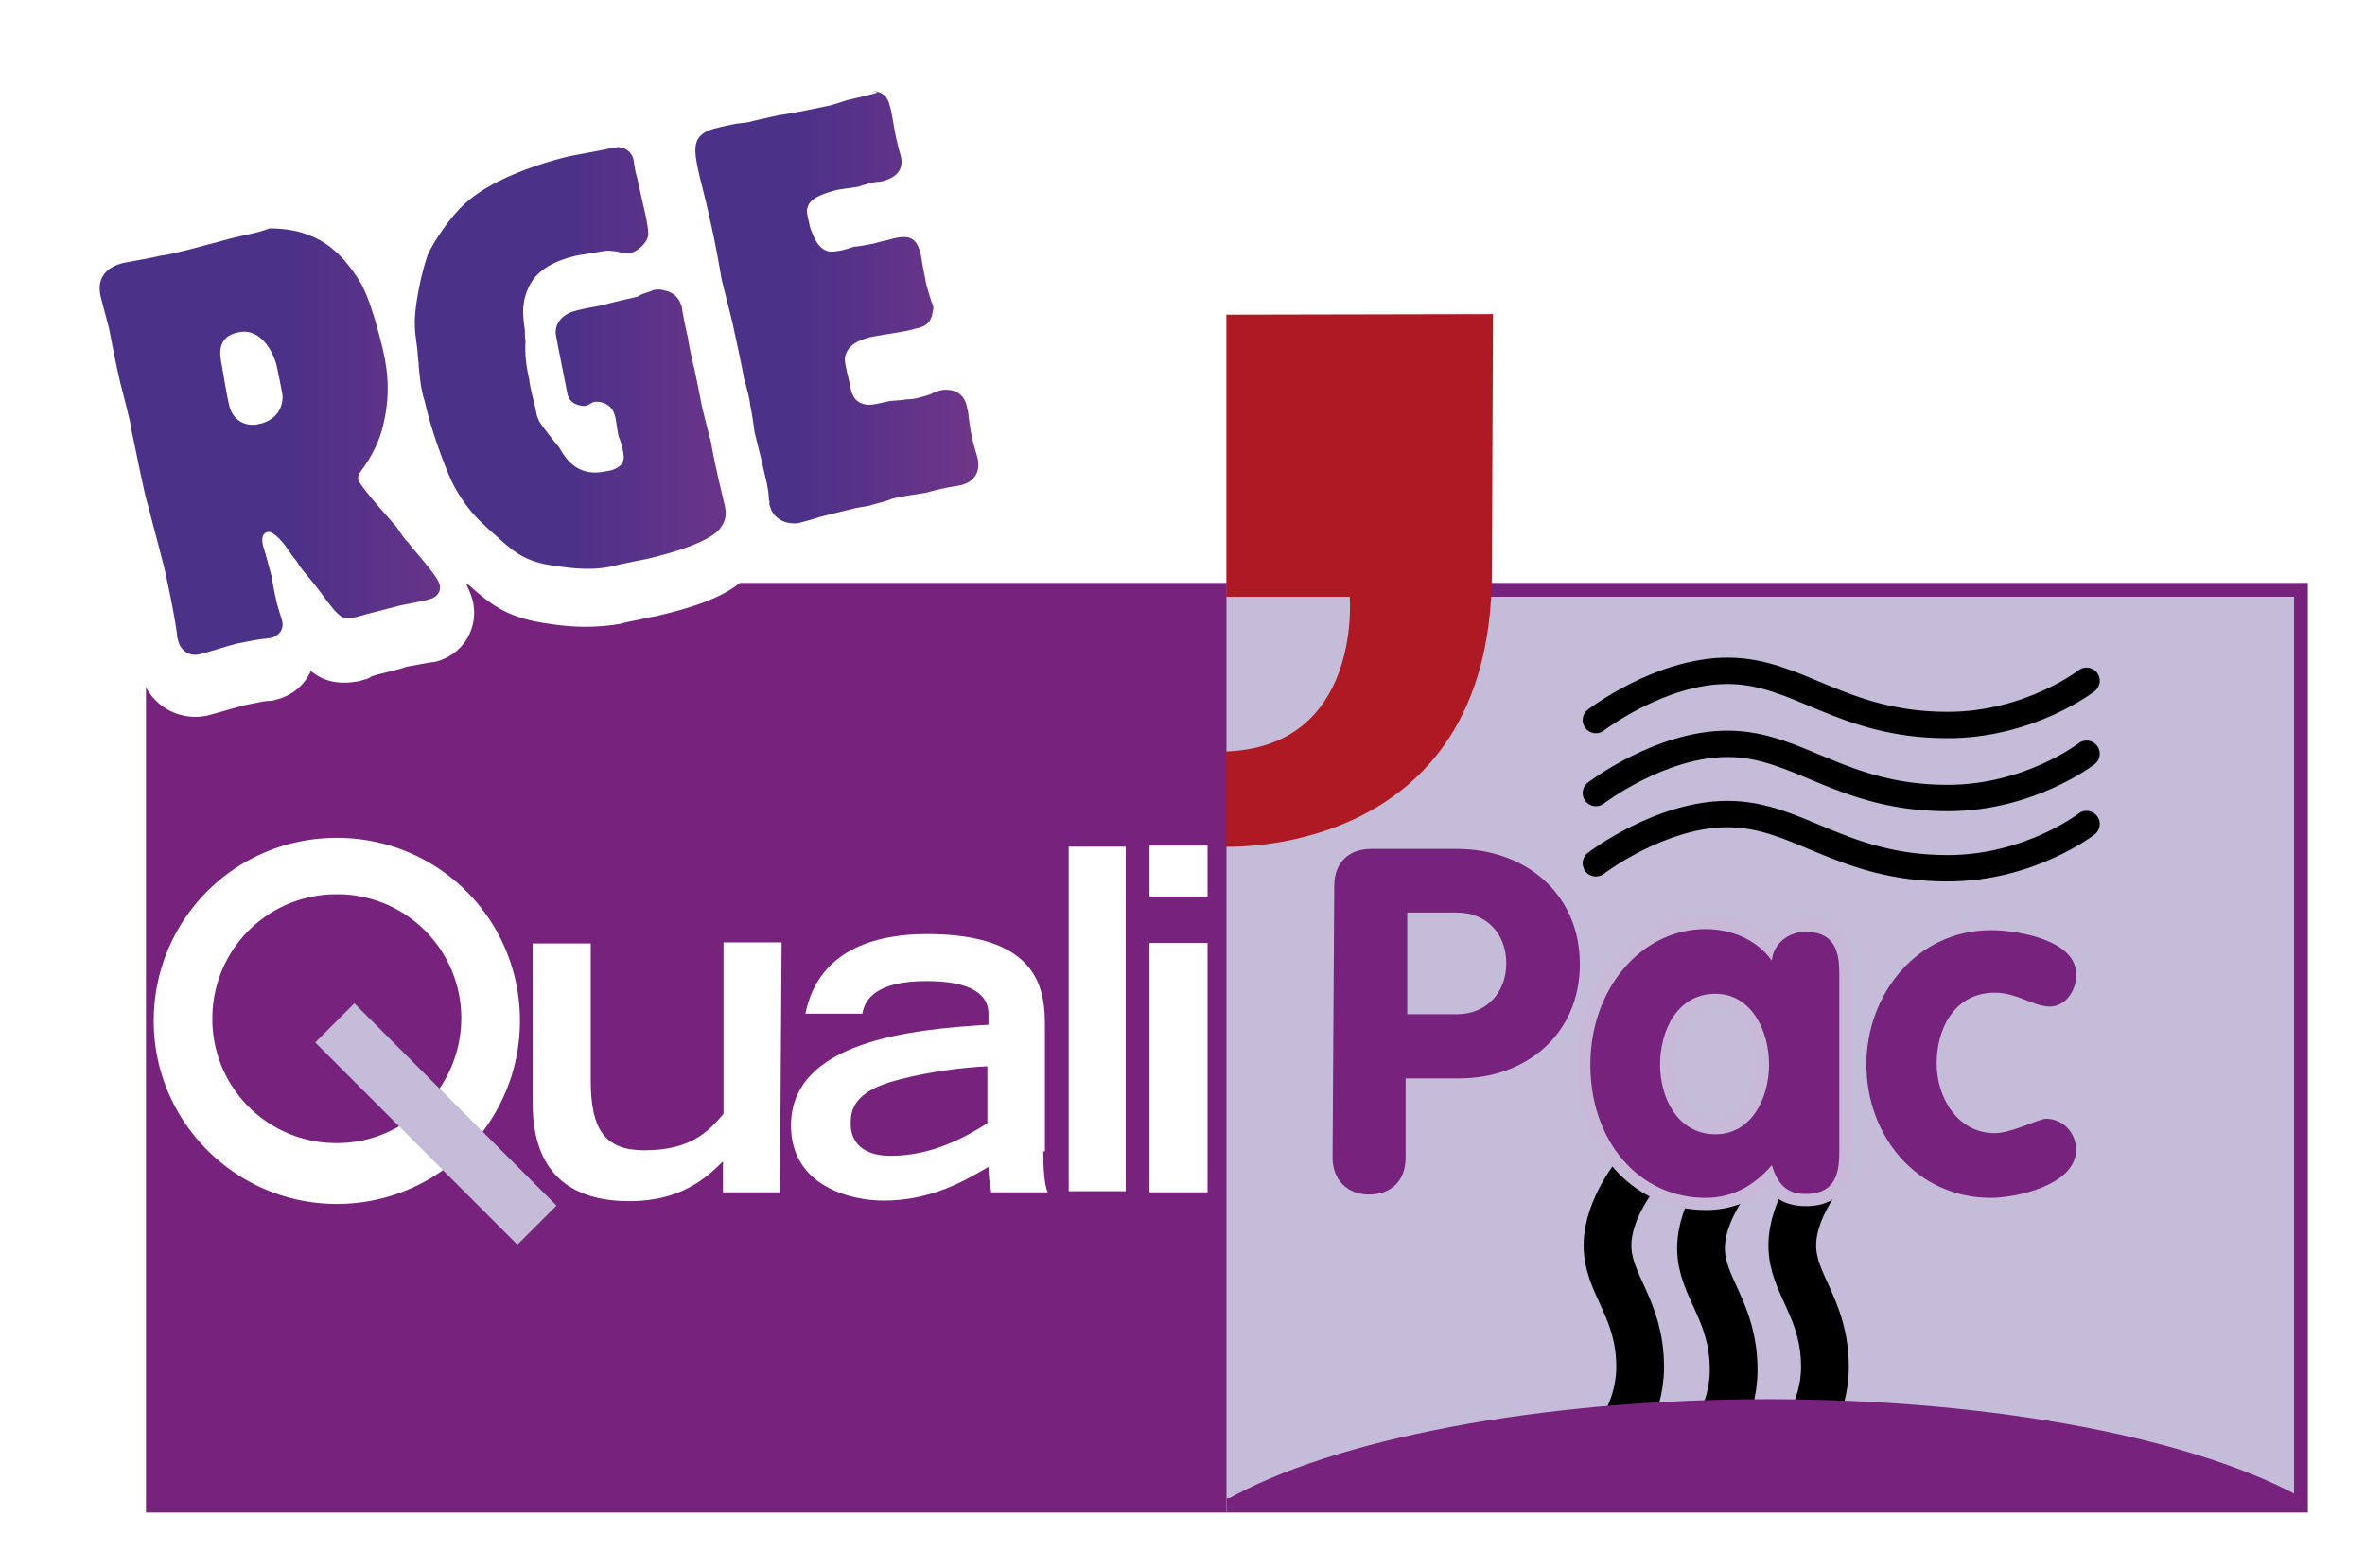 <svg xmlns="http://www.w3.org/2000/svg" role="img" aria-label="Logo Qualipac RGE" width="377" height="250" fill="none" viewBox="0 0 377 250" class="label-qualipac-rge"><path fill="#77227D" d="M367.891 92.945H195.492v148.237h172.399V92.945Z"></path><path fill="#C5BCD9" d="M365.686 95.15H195.492v143.739h170.194V95.149Z"></path><path fill="#AF1923" d="M195.492 50.176V95.15h19.665s2.028 24.162-20.106 24.691l-.176 15.168s42.945 2.293 42.945-43.827l.177-41.094-42.505.088Z"></path><path fill="#77227D" d="M195.492 92.945H23.27v148.237h172.222V92.945Z"></path><path fill="#fff" d="M53.693 133.598c-16.225 0-29.188 13.051-29.188 29.188 0 16.138 13.139 29.189 29.188 29.189 16.226 0 29.189-13.139 29.189-29.189 0-16.225-13.051-29.188-29.189-29.188Zm0 48.677a19.758 19.758 0 0 1-19.841-19.841 19.76 19.76 0 0 1 19.841-19.842 19.76 19.76 0 0 1 19.841 19.842c-.088 11.023-8.994 19.841-19.84 19.841Z"></path><path fill="#C5BCD9" d="m56.486 159.99-6.237 6.233 32.228 32.247 6.237-6.234-32.228-32.246Z"></path><path fill="#fff" d="M124.328 190.123h-9.083v-4.938c-2.733 2.734-6.79 6.349-14.903 6.349-8.2 0-15.432-3.439-15.432-15.608v-25.485h9.26v21.869c0 7.849 2.292 11.111 8.553 11.111 7.408 0 10.229-2.998 12.61-5.82v-27.336h9.26l-.265 39.858Zm41.975-6.525c0 2.645.177 5.379.706 6.525h-8.995c-.264-1.322-.441-2.645-.441-4.056-3.792 2.205-9.083 5.379-16.755 5.379-5.026 0-14.726-2.204-14.726-11.993 0-13.404 19.224-15.344 31.481-16.049v-1.764c0-2.998-2.645-5.203-9.876-5.203-8.113 0-9.877 2.999-10.23 5.203h-9.082c2.204-10.846 12.257-12.698 19.4-12.698 18.342 0 18.783 9.435 18.783 14.726v19.93h-.265Zm-8.818-13.58c-5.026.264-9.524.97-13.757 2.028-5.467 1.323-8.112 3.351-8.112 6.79-.177 3.351 2.028 5.467 6.349 5.467 6.614 0 11.993-2.998 15.432-5.202v-9.083h.088Zm21.958-35.009h-9.083v54.938h9.083v-54.938Zm3.792-.177h9.259v8.113h-9.259v-8.113Zm0 15.521h9.259v39.77h-9.259v-39.77Z"></path><path stroke="currentColor" stroke-linecap="round" stroke-linejoin="round" stroke-width="4.205" d="M254.399 137.654s10.229-7.848 20.987-7.848c11.288 0 18.078 8.642 35.097 8.642 13.051 0 22.134-7.055 22.134-7.055m-78.218-4.938s10.229-7.848 20.987-7.848c11.288 0 18.078 8.642 35.097 8.642 13.051 0 22.134-7.055 22.134-7.055m-78.218-5.379s10.229-7.849 20.987-7.849c11.288 0 18.078 8.642 35.097 8.642 13.051 0 22.134-7.054 22.134-7.054"></path><path stroke="currentColor" stroke-linecap="round" stroke-linejoin="round" stroke-width="7.61" d="M290.466 187.037s-4.762 5.644-4.762 11.552c0 6.261 5.203 9.965 5.203 19.4 0 7.055-4.321 12.17-4.321 12.17m-10.671-42.681s-4.761 5.644-4.761 11.552c0 6.261 5.202 9.965 5.202 19.4 0 7.231-4.321 12.17-4.321 12.17m-11.023-43.563s-4.762 5.644-4.762 11.552c0 6.261 5.203 9.965 5.203 19.4 0 7.055-4.321 12.17-4.321 12.17"></path><path fill="#77227D" d="M212.688 141.27c0-3.616 2.204-5.909 5.908-5.909h13.58c11.288 0 19.665 7.408 19.665 18.343 0 11.287-8.642 18.254-19.224 18.254h-8.553v12.61c0 3.88-2.47 5.908-5.821 5.908-3.351 0-5.82-2.204-5.82-5.908l.265-43.298Zm11.64 20.458h7.848c4.939 0 7.937-3.615 7.937-8.113 0-4.585-2.998-8.112-7.937-8.112h-7.848v16.225Zm47.531 30.247c-11.288 0-19.4-9.435-19.4-22.398 0-12.611 8.553-22.575 19.4-22.575 4.056 0 7.496 1.411 10.141 3.88.97-2.205 3.175-3.439 5.82-3.439 6.349 0 6.349 5.643 6.349 8.201v27.337c0 2.733 0 8.201-6.349 8.201-3.351 0-4.938-1.764-5.82-3.792-2.91 3.174-6.261 4.585-10.141 4.585Zm1.587-32.539c-5.379 0-7.672 5.379-7.672 10.229 0 4.938 2.469 10.141 7.672 10.141 4.939 0 7.496-5.027 7.496-10.141-.088-4.145-2.028-10.229-7.496-10.229Z"></path><path fill="#C8B9D8" d="M271.859 148.148c4.056 0 8.113 1.587 10.582 5.027.264-2.734 2.645-4.586 5.379-4.586 5.379 0 5.379 4.321 5.379 7.231v27.337c0 2.91 0 7.231-5.379 7.231-3.174 0-4.497-1.764-5.379-4.586-2.91 3.351-6.349 5.203-10.582 5.203-10.406 0-18.342-8.818-18.342-21.252 0-12.169 8.201-21.605 18.342-21.605Zm1.587 32.716c5.82 0 8.554-5.82 8.554-11.111s-2.734-11.287-8.554-11.287c-6.084 0-8.818 5.908-8.818 11.287 0 5.203 2.734 11.111 8.818 11.111Zm-1.587-34.744c-11.464 0-20.37 10.406-20.37 23.545 0 6.525 2.028 12.434 5.82 16.667 3.792 4.321 8.994 6.613 14.638 6.613 3.616 0 6.967-1.146 9.877-3.615.97 1.763 2.91 2.998 6.084 2.998 7.408 0 7.408-6.79 7.408-9.436v-27.337c0-2.645 0-9.435-7.408-9.435-2.469 0-4.585 1.146-5.908 2.91-2.91-1.764-6.349-2.91-10.141-2.91Zm1.587 32.54c-5.203 0-6.614-5.909-6.614-9.083 0-3.175 1.411-9.26 6.614-9.26 4.762 0 6.526 5.468 6.526 9.26-.177 3.792-1.94 9.083-6.526 9.083Z"></path><path fill="#77227D" d="M326.797 160.494c-2.734 0-5.203-2.205-8.818-2.205-6.349 0-9.259 5.644-9.259 11.288 0 5.467 3.351 11.111 9.259 11.111 2.733 0 6.966-2.293 8.201-2.293 2.645 0 4.762 2.205 4.762 4.938 0 5.644-9.524 7.672-13.58 7.672-11.817 0-19.842-9.876-19.842-21.252 0-11.287 8.113-21.429 19.842-21.429 4.321 0 13.58 1.588 13.58 6.967.176 2.293-1.499 5.203-4.145 5.203Zm-131.305 78.659c16.755-9.523 49.471-16.049 86.332-16.049 36.86 0 68.959 6.526 85.714 16.049"></path><g filter="url(#gradient-label-qualipac-rge)"><path fill="#fff" d="M161.277 67.46c-.176-.44-.265-1.146-.441-1.852-.176-.97-.264-1.763-.441-2.292-.97-4.498-4.585-6.79-8.201-7.055 1.323-1.146 2.293-2.734 2.91-5.203.441-1.587.177-3.174-.176-4.32-.177-.442-.265-1.324-.618-2.294-.176-.617-.264-1.146-.44-1.322 0-.265-.177-.97-.265-1.588-.176-.97-.265-1.763-.441-2.028-.705-3.439-2.734-6.084-5.379-6.966 2.293-2.205 3.175-5.38 2.645-8.995-.176-.265-.264-1.146-.44-1.852a5.406 5.406 0 0 1-.265-.97c-.176-.44-.265-1.323-.441-2.204-.265-1.588-.265-2.205-.441-2.734-1.146-4.938-5.644-7.849-10.406-6.614-.264 0-.97.265-1.587.441-.441.176-.97.265-1.146.265l-1.852.44c-.265.177-1.323.265-2.205.618-.617.176-.97.264-1.146.264-.617.177-2.205.441-3.616.706-1.587.264-3.174.617-3.791.705l-4.498.97c-.441.177-1.323.177-2.204.265l-.882-.177c-.617.177-1.147.265-1.588.265-.44.176-.97.176-.97.176-4.761 1.147-6.966 3.616-7.936 6.35-2.028-2.734-5.467-3.88-8.995-3.175-.617.176-1.852.44-3.35.705-1.5.265-2.91.618-3.44.706-2.998.705-13.404 3.439-19.488 8.818-2.734 2.646-5.909 6.614-7.231 9.965-.265.705-.706 1.852-1.147 3.44-2.733-4.234-9.7-13.317-26.279-9.701-.97.265-3.35.97-6.084 1.41-2.028.618-4.497 1.147-5.027 1.324-.44.176-1.763.44-2.998.617-1.146.264-2.293.44-2.733.617-6.35 1.411-9.7 6.526-8.202 12.699.177.44.441 1.587.706 2.733.264.97.617 1.852.617 2.293.176.617.617 2.646.97 4.321.441 1.852.706 3.615.97 4.321.177.617.617 2.646.97 4.321.441 1.587.706 2.998.97 3.615.177.97.706 3.616 1.323 6.261.617 2.734.97 5.027 1.146 6.085.265.97.97 3.616 1.588 6.35.617 2.204 1.322 4.761 1.41 5.467.265 1.146.706 3.35 1.412 7.848 0 .706.176 1.323.264 1.764 1.146 4.938 5.908 7.936 10.847 6.79.617-.176 1.587-.441 3.439-.97.97-.265 2.204-.617 2.645-.706.97-.176 2.91-.617 3.44-.617.264 0 .705 0 1.146-.176 2.645-.618 4.585-2.293 5.644-4.586 2.204 1.764 4.585 2.205 7.848 1.588.44-.177.97-.265 1.323-.441.176 0 .176 0 .264-.177l.441-.176c.706-.265 3.88-.97 4.938-1.323.265-.176 1.147-.264 2.029-.441.97-.176 2.204-.441 2.733-.441 4.498-.97 7.231-5.203 6.261-9.7-.264-.97-.617-1.852-1.146-2.91.176.176.264.265.44.265 3.793 3.35 6.35 5.379 13.14 6.26 2.91.442 6.614.706 10.847 0h.176c.265-.176 2.734-.617 4.321-.97.706-.176 1.323-.264 1.323-.264 9.7-2.204 12.698-4.497 14.462-6.261.617-.705 1.146-1.323 1.587-2.028 2.205 1.764 5.203 2.734 8.201 1.852.265 0 .97-.265 1.852-.441.617-.177 1.147-.265 1.411-.441.441-.177 1.587-.441 2.734-.706 1.146-.264 2.204-.617 2.733-.617.265 0 .706-.176 1.323-.264.706-.177 1.411-.265 1.764-.265s1.146-.265 1.852-.44c.617-.177.97-.266 1.322-.266.97-.176 1.588-.264 2.646-.44.97-.177 2.028-.265 2.998-.618.265 0 .97-.264 1.764-.44.441-.177.97-.265.97-.265.264 0 .705-.177 1.323-.177.97-.176 1.763-.264 1.852-.264 4.497-.97 8.201-5.38 6.79-11.464-.177-.264-.265-1.323-.618-2.204.089-.265-.088-.706-.176-1.059Z"></path></g><path fill="url(#gradient-label-qualipac-rge2)" d="M36.498 64.462c-.265-.97-.97-5.203-1.147-6.261-.264-1.411-.97-4.497 2.646-5.203 2.91-.705 5.202 2.028 6.084 5.203.177.97.97 4.497.97 5.026 0 1.852-.97 3.616-3.439 4.321-.264 0-.617.177-.97.177-2.47.176-3.792-1.5-4.145-3.263Zm.352-26.455c-1.764.44-9.524 2.646-11.11 2.734-.97.264-4.94.97-5.91 1.146-2.733.617-4.497 2.293-3.791 5.38.176.705 1.146 4.32 1.323 5.026.264 1.322 1.41 7.23 1.763 8.553.265 1.147 1.764 6.526 1.852 7.849.441 1.852 2.028 10.23 2.646 11.993.44 1.852 2.733 10.14 2.998 11.816.265 1.411.97 4.233 1.587 8.554 0 .265 0 .617.177.97.264 1.587 1.763 2.734 3.439 2.293.97-.176 5.203-1.587 6.26-1.764.97-.176 3.352-.705 4.322-.705.264-.177.617 0 .97-.177.617-.176 2.028-.97 1.587-2.733-.176-.618-.97-2.998-.97-3.44-.176-.617-.617-2.998-.705-3.615-.177-.705-1.147-4.32-1.323-4.762-.177-.617-.441-2.028.705-2.293.97-.176 2.646 1.764 3.792 3.616.441.617.97 1.146 1.147 1.587.97 1.411 2.292 2.734 3.35 4.233.441.617 2.205 2.998 2.734 3.44.706.705 1.323 1.145 2.998.705.618-.177 1.147-.265 1.588-.441.97-.265 4.497-1.147 5.467-1.411.706-.177 3.88-.706 4.586-.97 1.322-.265 2.028-1.323 1.763-2.293-.176-.706-.44-1.323-3.88-5.38-.617-.617-.97-1.322-1.587-1.851-.44-.617-.97-1.323-1.411-2.028-.97-1.147-5.644-6.261-6.085-7.496-.176-.705.177-1.146.97-2.204 1.852-2.646 2.734-5.38 2.91-6.261 1.147-4.586.97-8.378 0-12.434-.264-.97-1.851-8.113-3.88-11.111C54.4 40.3 50.783 36.42 42.935 36.42c-1.676.705-3.704.97-6.085 1.587Z"></path><path fill="url(#gradient-label-qualipac-rge3)" d="M97.785 23.545c-.97.264-5.908 1.146-6.79 1.323-2.028.44-11.729 2.91-16.755 7.495-2.293 2.029-4.762 5.644-5.908 7.937-.706 1.587-2.293 7.848-2.205 11.464 0 1.322.265 2.733.441 4.32 0 .706.176 1.588.176 2.293.177 1.588.265 3.44.97 5.644.97 4.498 3.44 11.111 4.498 13.14 1.146 2.292 2.998 4.761 4.762 6.349a35.474 35.474 0 0 0 2.028 1.852c2.998 2.733 4.762 4.32 9.965 4.938 2.91.44 5.908.617 8.642 0 .44-.176 5.379-1.147 5.379-1.147 2.645-.617 8.994-2.204 11.464-4.497 1.411-1.587 1.411-2.734.97-4.497l-.618-2.646c-.264-.97-1.322-5.908-1.411-6.79-.264-.97-1.411-5.467-1.587-6.35-.176-.97-.97-4.937-1.146-5.643-.177-.705-.97-4.233-.97-4.762-.177-.705-.97-4.32-.97-4.938-.265-.706-.618-2.293-2.91-2.734a3.006 3.006 0 0 0-1.764 0c-.265.177-2.028.618-2.293.97-.97.265-4.32.97-5.379 1.323-.706.176-3.88.706-4.586.97-2.028.441-3.439 2.028-3.174 3.792 0 .264 1.763 8.995 1.852 9.524.44 1.763 2.293 1.852 2.733 1.852.441 0 1.323-.618 1.411-.618.706-.176 2.91 0 3.44 2.293.176.617.44 2.91.617 3.351.176.265.705 2.028.705 2.646.441 2.028-1.763 2.645-2.734 2.733-4.32.97-6.26-1.587-7.495-3.792-.97-1.146-1.764-2.204-2.646-3.35-.97-1.323-.97-2.029-1.146-2.91-.176-.706-.97-3.792-.97-4.498-.617-2.734-.705-4.321-.617-6.261-.177-.706 0-1.411-.177-2.205-.264-2.292-.264-2.733 0-4.32.706-2.91 2.293-5.644 8.378-7.055.97-.177 1.763-.265 2.733-.441.97-.176 2.029-.441 2.999-.265.617 0 1.146.265 1.587.265.441.176.97 0 1.323 0 1.146-.265 2.733-1.764 2.733-2.998 0-.618-.176-1.764-.44-2.999l-1.411-6.26c-.177-.442-.441-2.029-.441-2.293-.265-1.588-1.411-2.293-2.734-2.293 0 .088-.44.088-.53.088Z"></path><path fill="url(#gradient-label-qualipac-rge4)" d="M139.672 14.815c-.441.176-2.293.617-2.734.705l-1.852.441c-.617.177-2.91.97-3.35.97-1.147.265-6.35 1.323-7.496 1.411l-4.321.97c-.265.177-1.411.265-2.734.441-1.146.265-2.204.441-2.733.617-4.498.97-3.88 3.44-2.91 7.849.264.97 1.41 5.643 1.587 6.614.705 2.998 1.323 6.26 1.852 9.435.264 1.323 1.852 7.231 2.028 8.377.264 1.147 1.411 6.526 1.587 7.672.177.618.97 3.352.97 4.233.177.618.618 3.44.706 4.321.176.706 1.146 4.586 1.322 5.38.265 1.41.97 3.615.97 5.467.177.264 0 .705.177.97.441 1.852 2.293 2.998 4.497 2.733.617-.176 2.734-.705 3.351-.97.706-.176 4.586-1.146 5.379-1.322.441-.177 2.734-.441 2.999-.618.617-.176 2.733-.705 3.174-.97 1.852-.44 3.792-.705 5.468-.97.617-.176 2.645-.705 2.91-.705.441-.176 2.733-.44 2.998-.617.97-.265 2.998-1.323 2.293-4.321-.177-.618-.97-3.175-.97-3.792-.177-.617-.265-1.587-.441-2.734 0-.617-.177-.97-.265-1.587-.617-2.646-2.734-2.734-3.88-2.646-.617.177-1.146.265-1.764.618-.617.264-1.322.44-2.028.617a6.263 6.263 0 0 1-1.852.264c-.97.177-1.763.177-2.733.265-1.147.265-2.646.617-3.44.617-2.292-.176-2.733-1.763-2.998-3.439-.617-2.645-.97-3.792-.617-4.585.617-1.764 2.293-2.293 3.792-2.734.97-.265 6.261-.97 7.055-1.323 1.322-.264 2.733-.617 2.998-2.733.176-.441.176-.97-.177-1.588-.176-.617-.97-2.998-.97-3.615-.176-.618-.617-3.175-.705-3.792-.617-2.646-1.587-3.351-4.321-2.734-.441.177-2.646.617-2.734.706-.617.176-2.998.617-3.615.617-.441.176-2.205.705-2.734.705-2.998.706-3.792-2.733-4.233-3.615-.617-2.646-.617-2.734-.441-3.351.265-.97 1.147-1.852 4.498-2.734.617-.176 3.174-.44 3.792-.617.44-.177 2.292-.706 2.733-.706.441 0 1.323-.176 1.411-.264 2.91-.97 2.734-2.998 2.293-4.321-.176-.617-.706-2.734-.706-2.91-.176-.706-.705-4.321-.97-4.762-.264-1.411-1.322-2.205-2.645-2.205.97.177.705.177.529.265Z"></path><defs><linearGradient id="gradient-label-qualipac-rge2" x1="46.821" x2="93.309" y1="70.418" y2="70.418" gradientUnits="userSpaceOnUse"><stop stop-color="#4C3188"></stop><stop offset="1" stop-color="#80378A"></stop></linearGradient><linearGradient id="gradient-label-qualipac-rge3" x1="90.671" x2="134.713" y1="57.078" y2="57.078" gradientUnits="userSpaceOnUse"><stop stop-color="#4C3188"></stop><stop offset="1" stop-color="#80378A"></stop></linearGradient><linearGradient id="gradient-label-qualipac-rge4" x1="128.008" x2="168.309" y1="49.005" y2="49.005" gradientUnits="userSpaceOnUse"><stop stop-color="#4C3188"></stop><stop offset="1" stop-color="#80378A"></stop></linearGradient><filter id="gradient-label-qualipac-rge" width="160.687" height="109.409" x="5.688" y="8.888" color-interpolation-filters="sRGB" filterUnits="userSpaceOnUse"><feFlood flood-opacity="0" result="BackgroundImageFix"></feFlood><feColorMatrix in="SourceAlpha" result="hardAlpha" values="0 0 0 0 0 0 0 0 0 0 0 0 0 0 0 0 0 0 127 0"></feColorMatrix><feOffset dy="4"></feOffset><feGaussianBlur stdDeviation="2"></feGaussianBlur><feComposite in2="hardAlpha" operator="out"></feComposite><feColorMatrix values="0 0 0 0 0 0 0 0 0 0 0 0 0 0 0 0 0 0 0.25 0"></feColorMatrix><feBlend in2="BackgroundImageFix" result="effect1_dropShadow_1743_2650"></feBlend><feBlend in="SourceGraphic" in2="effect1_dropShadow_1743_2650" result="shape"></feBlend></filter></defs></svg>